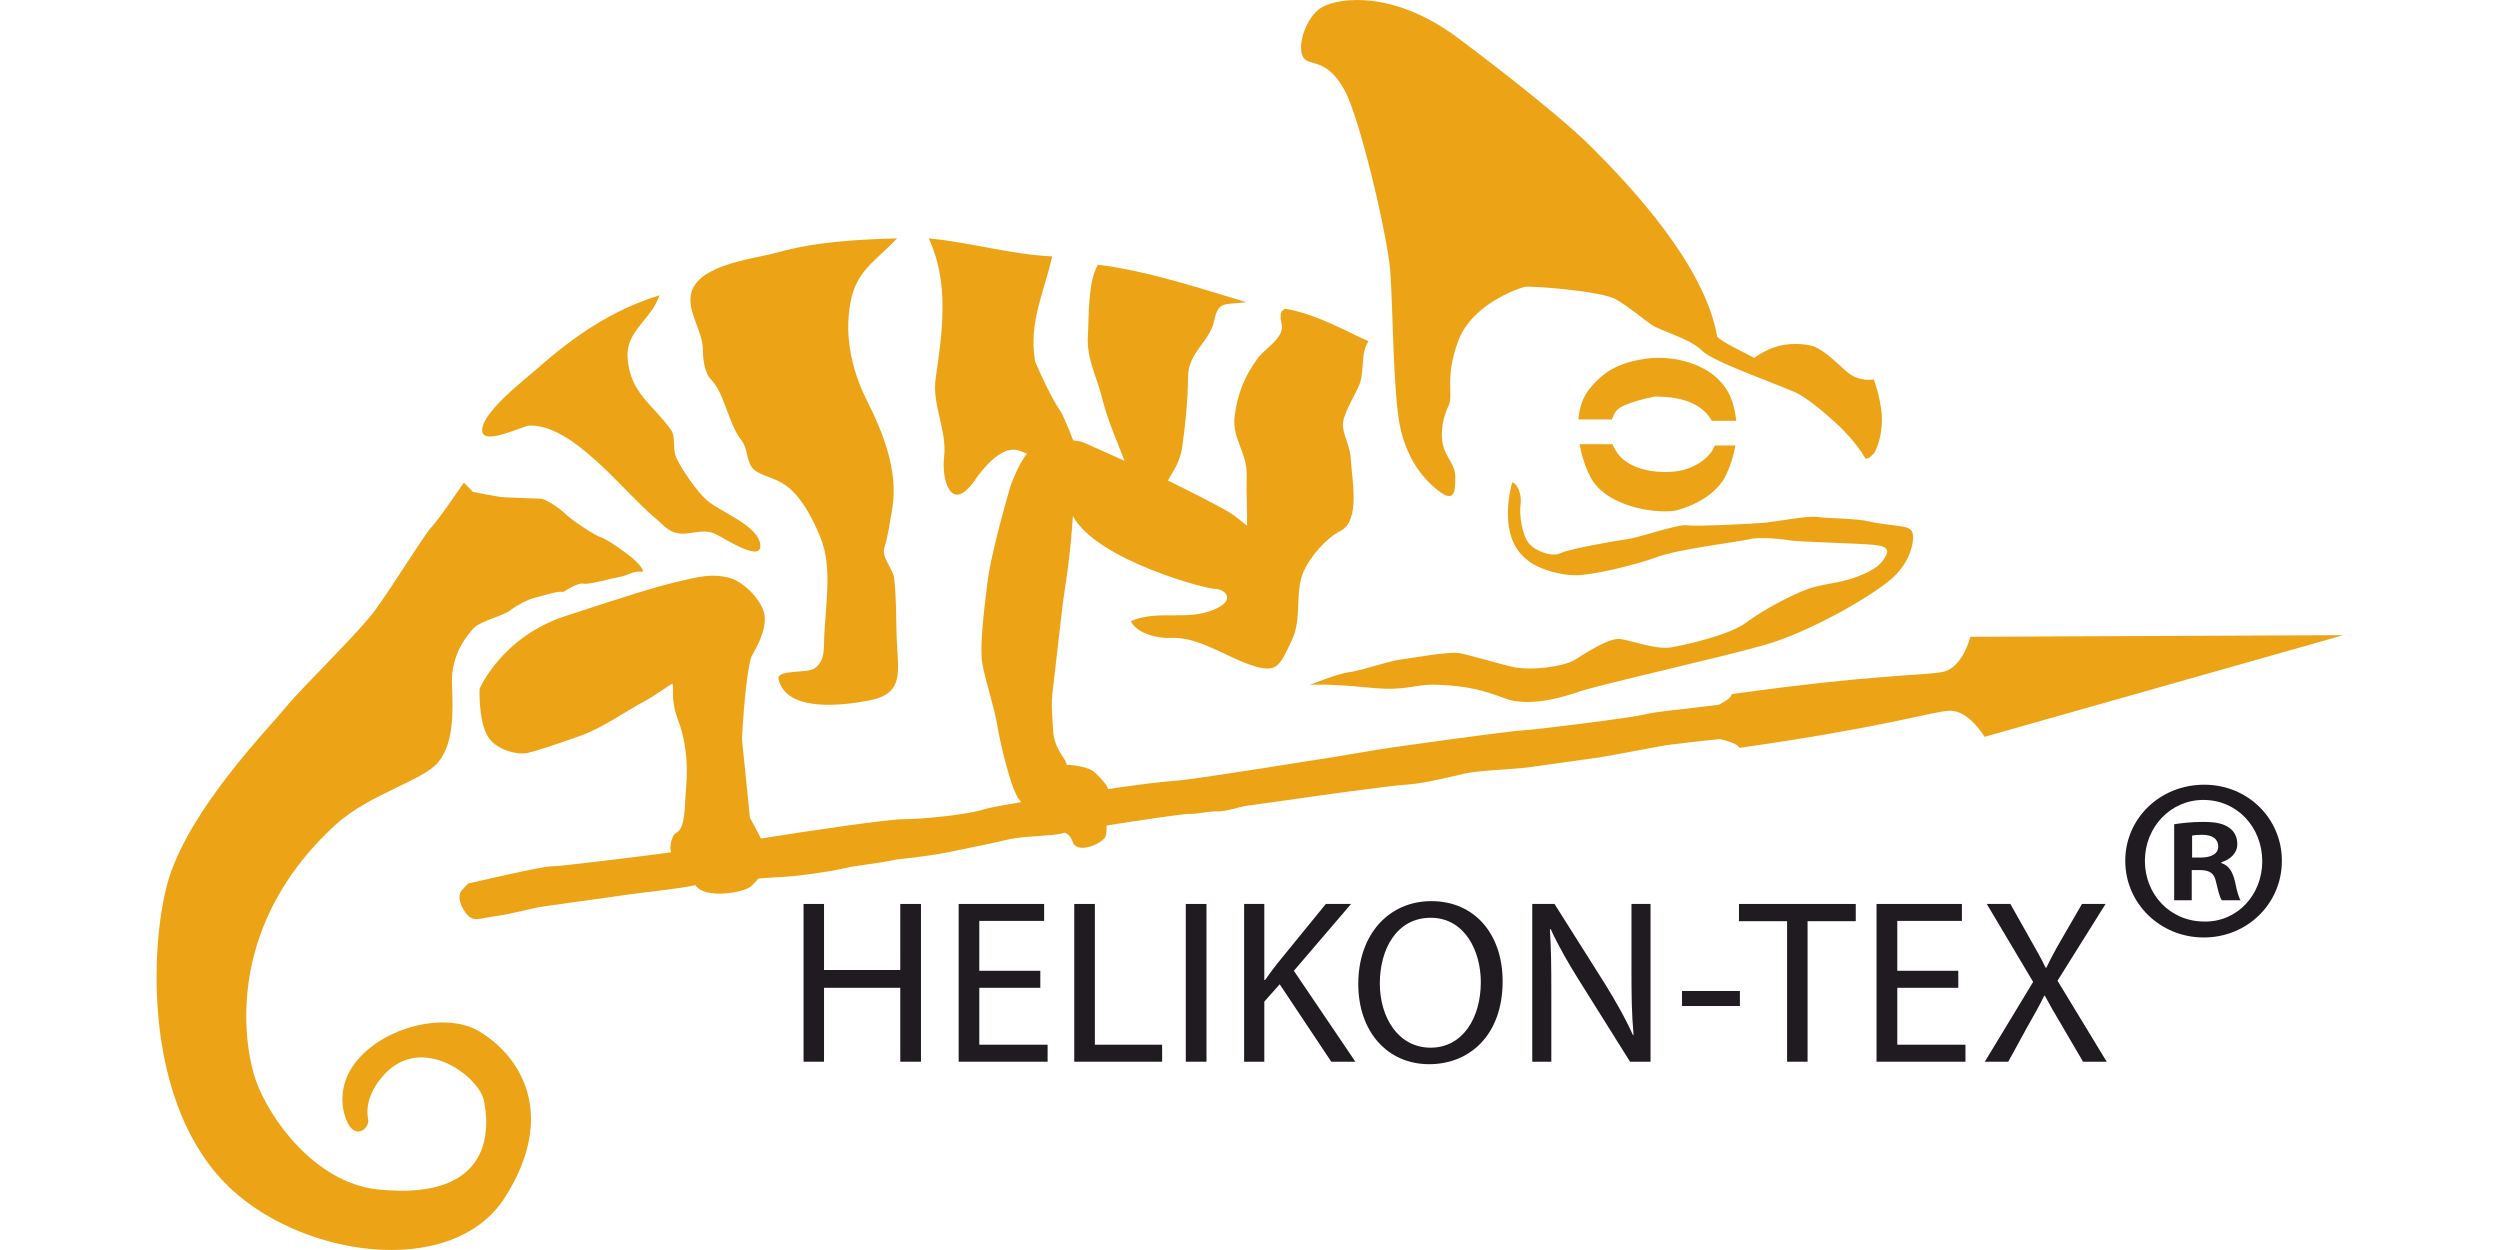 <?xml version="1.0" encoding="UTF-8"?>
<!DOCTYPE svg PUBLIC "-//W3C//DTD SVG 1.1//EN" "http://www.w3.org/Graphics/SVG/1.1/DTD/svg11.dtd">
<!-- Creator: CorelDRAW X8 -->
<svg xmlns="http://www.w3.org/2000/svg" xml:space="preserve" width="352.778mm" height="176.389mm" version="1.1" style="shape-rendering:geometricPrecision; text-rendering:geometricPrecision; image-rendering:optimizeQuality; fill-rule:evenodd; clip-rule:evenodd"
viewBox="0 0 35278 17639"
 xmlns:xlink="http://www.w3.org/1999/xlink">
 <defs>
  <style type="text/css">
   <![CDATA[
    .fil1 {fill:#1F1B20;fill-rule:nonzero}
    .fil0 {fill:#ECA416;fill-rule:nonzero}
   ]]>
  </style>
 </defs>
 <g id="Vrstva_x0020_1">
  <g id="_834487104">
   <path class="fil0" d="M27804 8986c0,0 -107,439 -388,495 -282,57 -931,28 -2981,314 4,40 -69,91 -178,149 -120,18 -307,36 -406,50 -134,18 -468,45 -638,87 -169,44 -1491,211 -1707,224 -216,9 -1765,229 -1919,251 -156,22 -734,124 -830,137 -97,12 -1912,310 -2167,324 -254,18 -562,63 -718,84 -30,4 -116,15 -234,34 -18,-64 -112,-161 -188,-234 -74,-72 -278,-108 -401,-108 10,-76 -175,-209 -189,-494 -17,-283 -24,-386 -11,-500l122 -1056c19,-168 35,-297 44,-351 37,-246 90,-584 125,-1109 342,627 1892,1031 2006,1027 112,-6 313,139 14,279 -394,186 -813,6 -1203,176 92,185 393,246 570,237 378,-22 783,273 1136,386 366,122 396,2 566,-352 151,-316 34,-676 170,-980 94,-204 314,-463 517,-564 288,-146 158,-746 146,-1007 -6,-171 -88,-297 -111,-457 -22,-160 173,-452 231,-599 76,-185 13,-453 131,-614 -278,-116 -720,-383 -1182,-459 -105,57 -40,184 -41,266 -6,165 -245,306 -335,424 -192,258 -294,513 -333,830 -37,327 179,501 170,839 -7,260 10,477 5,705 -70,-60 -147,-120 -196,-155 -112,-82 -656,-356 -921,-484 78,-136 170,-263 200,-457 45,-297 84,-709 84,-1003 0,-348 311,-499 372,-803 55,-282 164,-213 448,-254 -658,-198 -1411,-447 -2091,-528 -142,241 -125,715 -142,1002 -20,323 123,568 200,876 79,316 204,595 318,889 -243,-109 -487,-217 -569,-255 -39,-19 -94,-27 -156,-33 -70,-187 -154,-372 -170,-397 -144,-212 -266,-486 -367,-715 -95,-548 121,-958 241,-1485 -576,-25 -1159,-199 -1743,-254 293,619 195,1319 98,1977 -53,375 164,733 119,1112 -37,301 94,813 432,326 122,-175 385,-501 623,-422 38,13 75,31 114,44 -111,144 -199,367 -228,447 0,0 -288,969 -332,1399 -14,136 -120,856 -67,1131 53,278 175,628 210,863 36,233 204,947 317,1052l17 27c-256,42 -460,80 -525,102 -208,69 -850,138 -1106,137 -207,-6 -1404,171 -2039,274 -59,-120 -155,-291 -155,-291l-113 -1111c28,-580 94,-1089 136,-1169 81,-144 200,-357 185,-563 -17,-204 -290,-500 -521,-551 -232,-51 -389,-15 -680,54 -291,66 -692,189 -1604,489 -910,296 -1218,1028 -1218,1028 0,0 -18,389 92,629 109,244 457,309 592,276 134,-33 402,-121 732,-239 335,-118 637,-347 943,-507 60,-31 288,-185 357,-232 41,40 -34,197 79,500 194,506 112,962 108,1121 -19,565 -133,435 -172,532 -49,108 -41,184 -29,228 -80,10 -151,20 -199,27 -214,28 -1378,174 -1498,172 -118,-4 -1170,243 -1170,243l-83 90c-87,93 -2,276 88,365 90,83 164,35 396,2 233,-32 497,-110 673,-136 176,-24 1084,-152 1257,-176 174,-24 662,-74 871,-122l7 -1c132,205 708,104 794,9 42,-38 71,-72 96,-103 153,-12 284,-20 352,-23 215,-10 623,-69 853,-120 230,-53 465,-64 753,-127 0,0 428,-41 716,-100 287,-61 671,-135 862,-183 191,-46 607,-46 740,-81l50 -14c46,25 84,59 112,137 69,174 414,16 458,-78 16,-36 17,-95 17,-159 499,-79 1110,-168 1161,-164 79,10 290,-40 409,-35 120,1 309,-65 404,-79 98,-15 465,-65 620,-86 154,-24 1415,-201 1629,-212 216,-11 634,-109 828,-156 190,-46 720,-63 896,-88 172,-25 812,-113 1006,-141 196,-30 846,-158 945,-172 67,-11 474,-59 763,-87 148,38 258,82 266,125 2048,-292 2666,-499 2951,-524 285,-23 511,368 511,368l5064 -1435 -5264 23z"/>
   <path class="fil0" d="M26365 7356c-157,-40 -586,-40 -722,-61 -137,-20 -549,61 -726,80 -175,17 -997,57 -1113,37 -117,-20 -685,177 -843,197 -155,20 -820,137 -937,196 -118,59 -350,-21 -449,-137 -98,-117 -138,-411 -118,-548 20,-137 -40,-293 -117,-313 0,0 -76,234 -59,527 20,295 136,471 294,587 156,118 449,197 664,197 216,0 820,-138 1133,-254 315,-118 1156,-216 1313,-255 154,-38 468,0 605,20 137,19 959,39 1155,60 194,19 215,76 155,175 -58,98 -136,175 -392,273 -252,98 -488,98 -702,176 -216,78 -627,293 -862,470 -233,176 -840,313 -1055,351 -217,40 -566,-96 -724,-117 -156,-21 -489,197 -644,295 -158,97 -628,157 -881,97 -255,-58 -627,-176 -763,-195 -138,-21 -704,79 -843,98 -134,18 -545,157 -701,174 -158,20 -549,178 -549,178 0,0 235,-21 821,38 588,60 626,-59 1017,-38 391,18 607,76 921,193 311,117 761,0 1035,-95 274,-98 2036,-490 2639,-666 607,-176 1429,-645 1743,-901 311,-254 352,-566 331,-665 -20,-98 -136,-98 -273,-118 -138,-20 -195,-20 -353,-56z"/>
   <path class="fil0" d="M10035 5358c187,185 244,628 431,860 106,137 48,346 221,443 129,70 277,99 398,187 237,163 421,540 516,800 136,380 49,931 30,1325 -8,165 18,347 -134,457 -101,76 -543,13 -511,153 111,481 935,369 1285,300 498,-97 400,-410 382,-887 -10,-276 -2,-565 -36,-840 -16,-133 -183,-291 -137,-430 52,-158 85,-403 114,-570 80,-513 -132,-1052 -360,-1502 -224,-445 -336,-971 -215,-1466 96,-394 386,-547 639,-824 -573,16 -1150,47 -1701,202 -354,96 -1214,177 -1214,660 0,251 176,463 176,723 0,120 25,318 116,409z"/>
   <path class="fil0" d="M7469 6006c613,-26 1334,936 1762,1292 156,128 218,246 443,231 147,-11 287,-62 427,9 126,60 642,402 628,158 -14,-282 -586,-477 -765,-646 -152,-146 -316,-387 -411,-570 -76,-148 -7,-305 -86,-416 -261,-366 -577,-516 -611,-1014 -28,-383 341,-542 449,-883 -664,205 -1210,578 -1727,1037 -172,152 -829,653 -770,897 44,174 576,-93 661,-95z"/>
   <path class="fil0" d="M6751 14547c-496,-287 -1426,-32 -1781,511 -128,192 -172,434 -111,660 110,417 363,214 336,77 -35,-185 21,-405 224,-629 538,-586 1332,22 1408,359 73,337 185,1435 -1502,1259 -880,-97 -1524,-998 -1716,-1542 -132,-368 -515,-2108 1134,-3611 475,-430 1238,-617 1446,-882 207,-261 207,-657 189,-1087 -20,-430 224,-713 316,-807 95,-93 414,-167 508,-243 94,-74 244,-149 318,-170 75,-18 318,-91 375,-91l58 0c0,0 203,-134 279,-115 77,19 395,-76 507,-95 114,-15 206,-91 301,-73 93,18 -38,-132 -132,-206 -94,-77 -356,-263 -431,-281 -76,-20 -414,-245 -488,-320 -76,-75 -282,-225 -374,-225 -95,0 -452,-19 -507,-19 -56,0 -432,-75 -432,-75l-131 -132c0,0 -356,526 -450,620 -95,94 -543,825 -789,1163 -243,338 -1029,1087 -1274,1388 -244,299 -1340,1416 -1650,2419 -244,789 -401,3034 769,4269 1013,1069 3227,1407 3976,225 750,-1181 207,-2006 -376,-2347z"/>
   <path class="fil0" d="M18445 858c106,55 312,21 527,412 217,392 608,2054 647,2564 38,509 38,1683 135,2172 98,487 353,782 568,937 214,157 214,-40 214,-215 0,-176 -135,-274 -174,-450 -40,-176 0,-390 77,-548 78,-156 -58,-389 138,-918 196,-528 860,-745 938,-764 78,-18 1097,59 1291,178 197,117 351,253 490,350 135,99 547,195 723,373 176,176 1232,527 1388,625 155,97 275,196 430,333 157,136 352,333 489,566l47 -9 75 -71c49,-87 98,-234 107,-419 14,-287 -114,-620 -114,-620 0,0 -201,44 -376,-105 -174,-151 -350,-338 -519,-374 -167,-34 -392,-38 -600,63 -91,42 -150,81 -191,112 -231,-120 -427,-211 -523,-297 -174,-1017 -1229,-2133 -1777,-2680 -549,-547 -1840,-1506 -1840,-1506 -917,-705 -1700,-607 -1955,-468 -246,131 -410,663 -215,759z"/>
   <path class="fil0" d="M24453 5694c-165,-556 -833,-691 -1232,-632 -342,52 -578,155 -795,430 -89,112 -140,262 -153,427l471 0c20,-47 42,-91 67,-124 88,-115 542,-199 542,-199 257,0 635,42 803,342l346 0c-11,-81 -25,-161 -49,-244z"/>
   <path class="fil0" d="M23808 6615c-249,88 -762,64 -969,-201 -38,-50 -65,-98 -85,-146l-465 0c28,151 75,308 151,457 228,453 1009,536 1232,473 223,-63 564,-217 694,-516 58,-124 99,-257 122,-396l-290 0c-61,160 -229,275 -390,329z"/>
   <polygon class="fil1" points="11628,12756 11628,13688 12704,13688 12704,12756 12996,12756 12996,14982 12704,14982 12704,13939 11628,13939 11628,14982 11339,14982 11339,12756 "/>
   <polygon class="fil1" points="14680,13939 13819,13939 13819,14742 14783,14742 14783,14982 13528,14982 13528,12756 14734,12756 14734,12995 13819,12995 13819,13699 14680,13699 "/>
   <polygon class="fil1" points="15159,12756 15450,12756 15450,14742 16399,14742 16399,14982 15159,14982 "/>
   <polygon class="fil1" points="17025,14982 16733,14982 16733,12756 17025,12756 "/>
   <path class="fil1" d="M17556 12756l285 0 0 1073 11 0c59,-85 119,-165 176,-237l681 -836 356 0 -807 943 868 1283 -340 0 -728 -1093 -217 245 0 848 -285 0 0 -2226z"/>
   <path class="fil1" d="M21204 13846c0,762 -467,1171 -1037,1171 -589,0 -1000,-459 -1000,-1132 0,-706 437,-1169 1031,-1169 610,0 1006,465 1006,1130zm-1733 31c0,480 259,907 717,907 453,0 708,-420 708,-925 0,-445 -230,-908 -707,-908 -481,0 -718,444 -718,926z"/>
   <path class="fil1" d="M21622 14982l0 -2226 314 0 711 1126c161,261 293,493 396,725l8 -6c-26,-296 -29,-565 -29,-913l0 -932 269 0 0 2226 -289 0 -708 -1130c-156,-247 -302,-501 -412,-741l-11 2c18,282 20,548 20,918l0 951 -269 0z"/>
   <polygon class="fil1" points="24552,14196 23735,14196 23735,13984 24552,13984 "/>
   <polygon class="fil1" points="25218,12999 24539,12999 24539,12756 26187,12756 26187,12999 25507,12999 25507,14982 25218,14982 "/>
   <polygon class="fil1" points="27634,13939 26773,13939 26773,14742 27735,14742 27735,14982 26480,14982 26480,12756 27685,12756 27685,12995 26773,12995 26773,13699 27634,13699 "/>
   <path class="fil1" d="M29394 14982l-288 -493c-112,-188 -183,-311 -251,-439l-8 0c-62,128 -129,248 -241,444l-267 488 -331 0 682 -1126 -654 -1100 333 0 293 521c84,145 147,259 204,378l11 0c64,-133 118,-236 201,-378l301 -521 333 0 -678 1083 694 1143 -334 0z"/>
   <path class="fil1" d="M32200 12147c0,602 -485,1082 -1102,1082 -615,0 -1108,-480 -1108,-1082 0,-601 493,-1074 1115,-1074 610,0 1095,473 1095,1074zm-1933 0c0,479 360,857 838,857 466,9 818,-378 818,-849 0,-480 -352,-867 -832,-867 -464,0 -824,387 -824,859zm661 557l-248 0 0 -1073c98,-15 236,-33 411,-33 204,0 296,33 368,84 65,45 112,124 112,229 0,130 -98,216 -225,257l0 11c103,32 158,117 193,263 32,165 57,224 77,262l-263 0c-30,-38 -51,-131 -83,-262 -21,-112 -84,-164 -222,-164l-120 0 0 426zm5 -603l121 0c137,0 248,-45 248,-156 0,-99 -71,-165 -229,-165 -65,0 -112,5 -140,12l0 309z"/>
  </g>
 </g>
</svg>
